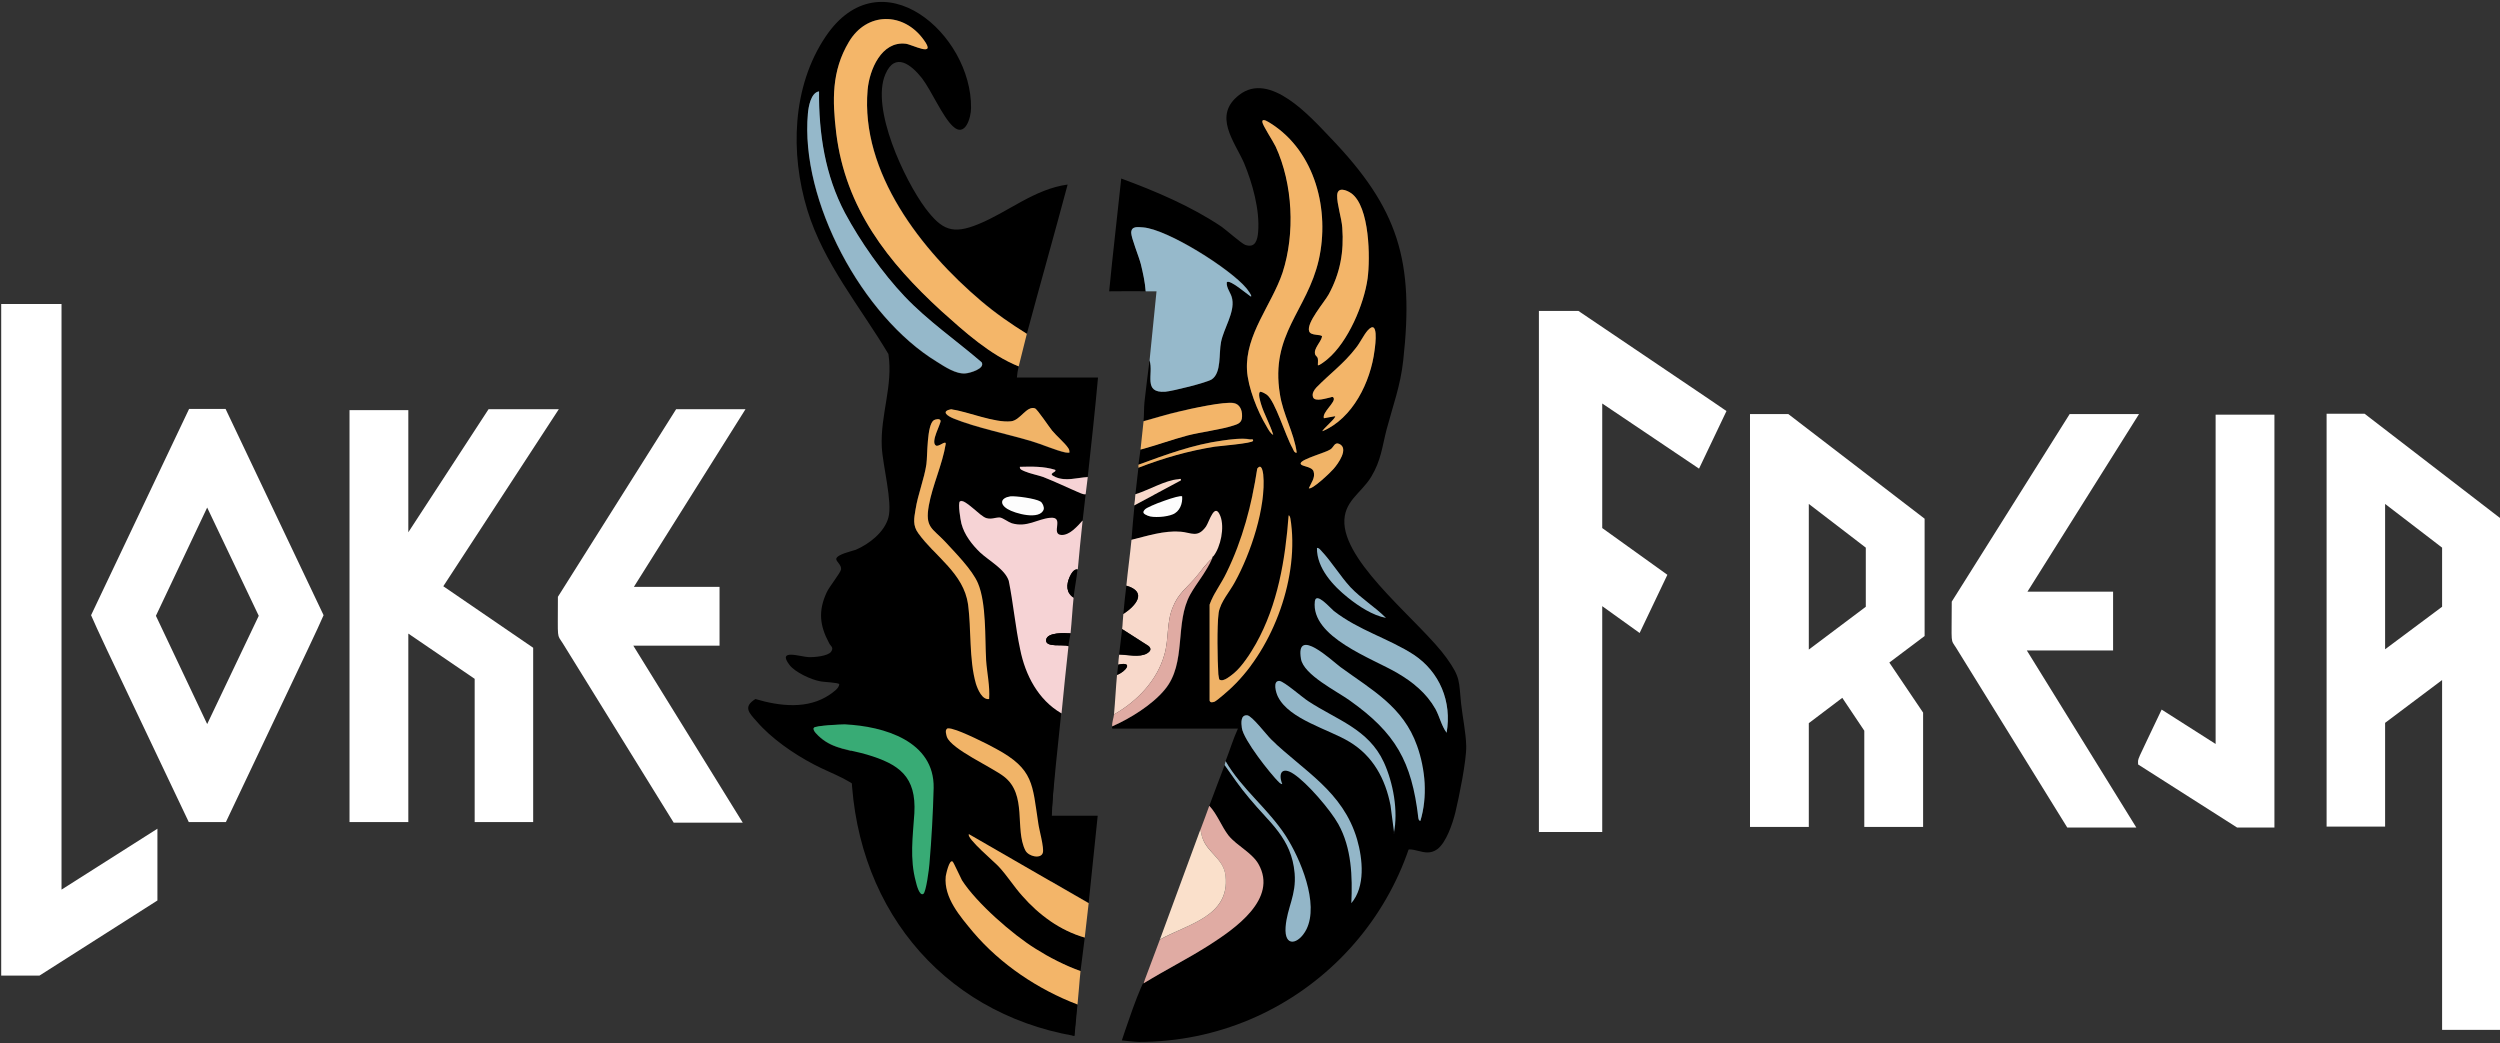 <svg width="829" height="346" viewBox="0 0 829 346" fill="none" xmlns="http://www.w3.org/2000/svg">
<rect x="0" y="0" width="829" height="346" fill="#333333" stroke="none"/>
<g clip-path="url(#clip0_482_62)">
<path d="M355.2 331.501C344.6 331.201 349.3 278.501 349.2 278.501C346 278.701 359.2 159.101 356.2 159.501C310.4 166.101 282.2 204.401 282.2 252.001C282.2 299.601 311.8 335.701 356.2 343.501L357.2 332.501C355.5 332.301 356.8 331.601 355.2 331.501Z" fill="black"/>
<path d="M377.7 156.5C376.8 156.5 430.8 228.2 423.2 263.5C421.2 272.6 394.5 331 380.2 332.5C377.9 332.8 382.4 324.7 380.2 324.5C378.7 324.4 372 345 372 345C372 345 376.3 345.5 377.7 345.5C429.8 345.5 472.2 303.2 472.2 251C472.2 198.8 429.8 156.5 377.7 156.5Z" fill="black"/>
<path fill-rule="evenodd" clip-rule="evenodd" d="M372.8 343.198C374.934 337.465 377.067 331.765 379.2 326.098C386.3 321.698 393.9 317.898 401 313.398C409.4 307.998 423.9 298.098 417.2 286.498C415.2 282.798 410.2 280.498 407.4 277.098C405 273.998 403.7 270.098 401 267.199C402.7 262.699 404.4 258.098 406.1 253.698C408.7 257.398 411.3 261.199 414.2 264.598C420.9 272.798 428.3 277.898 429.3 289.498C429.9 296.898 426.8 300.898 426.3 307.398C425.8 314.398 430.7 313.098 433.2 308.198C437.5 299.598 431.2 284.699 426.3 277.098C420.6 268.298 411.7 261.598 406.4 252.398C407.8 248.798 408.9 245.098 410.5 241.598H369C368.6 241.598 368.8 241.198 368.8 240.898C374.7 238.298 382.1 233.698 386.3 228.698C393.6 219.898 389.5 206.598 394.7 197.098C397 192.998 400.1 189.598 402.1 185.098C402.1 184.998 402 184.798 402.1 184.698C402.167 184.632 402.267 184.532 402.4 184.398C404.8 181.298 406.1 174.898 404.7 171.198C402.8 166.198 401 172.998 399.9 174.598C397.1 178.498 395.1 176.598 391.5 176.298C385.9 175.898 380.5 177.698 375.2 178.998C375.5 175.198 375.8 171.398 376.2 167.598L391.6 159.298C391.8 158.598 391.3 158.798 390.8 158.898C386.4 159.198 380.8 162.598 376.5 163.898C376.8 160.998 377.2 157.998 377.5 155.098C385.8 151.798 394.1 149.498 403 148.098C404.6 147.798 415.3 146.898 415.5 146.198C415.8 145.398 414.8 145.698 414.4 145.598C412 145.198 407.9 145.698 405.3 146.098C395.7 147.298 386.6 150.798 377.5 154.098C377.7 152.398 378 150.598 378.2 148.998C383.5 147.598 388.6 145.698 393.9 144.398C398.6 143.098 404.7 142.498 409.1 141.098C410.4 140.598 411.6 140.298 411.8 138.798C412.1 136.598 411.6 134.198 409.2 133.598C406.3 132.998 394.6 135.598 391 136.398C387 137.298 383.1 138.598 379.2 139.598C379.4 137.698 379.3 135.398 379.5 133.398C380 128.798 380.6 124.098 381.2 119.398C382.6 123.998 378.9 130.398 386.4 129.898C388.8 129.698 400.2 126.898 401.9 125.798C405.1 123.498 404.2 117.198 404.9 113.398C405.8 108.898 409.4 103.698 408.7 99.198C408.3 97.099 406.6 95.698 406.8 93.499C407.8 92.499 413.6 97.599 414.7 98.198C415.6 98.499 413.5 95.799 413.3 95.499C408 89.099 387.2 75.898 379 75.398C377.3 75.198 375.2 74.898 375.2 77.198C375.2 78.898 377.7 85.198 378.3 87.499C379 90.499 379.7 93.599 379.9 96.599C375.8 96.499 371.8 96.599 367.8 96.599C369 84.099 370.5 71.698 371.8 59.199C383.2 63.398 395 68.398 405.1 75.198C406.9 76.499 411.5 80.599 412.9 81.198C416.3 82.398 417 79.499 417.2 76.898C417.8 69.599 415.3 60.699 412.5 53.998C409.3 46.798 402.1 38.298 410.9 31.498C421.1 23.498 434.5 38.699 441.1 45.599C463.8 69.198 469 86.499 465.3 119.598C464.4 127.898 461.9 134.498 459.8 142.398C458.3 148.198 458 152.598 454.7 158.098C451.4 163.598 445.4 166.198 445.8 173.698C446.7 187.898 471.3 206.498 479.7 218.198C484.4 224.798 483.7 225.698 484.5 233.298C485 237.898 486.1 242.898 486.2 247.398C486.3 252.198 483.8 264.398 482.6 269.398C481.7 272.998 479.6 279.398 476.6 281.598C472.2 284.798 468.3 279.498 464.3 282.798C462.3 284.398 459.5 291.298 458 293.898C450.9 306.298 435.9 328.098 420.2 314.398C418.7 313.098 418.6 311.398 416.2 311.998C414.5 312.498 407.6 317.298 405.9 318.598C402.1 321.698 399.2 325.598 395.7 328.898C389.4 334.698 380.7 339.898 372.8 343.198ZM430 150.098C429.1 143.398 425.4 137.398 424.4 130.598C421.2 110.798 433.5 103.098 437.3 86.198C441 69.799 436.2 50.398 421.5 40.998C420.8 40.498 418.5 38.798 418.6 40.498C418.7 41.599 422.2 46.898 423 48.599C428.8 60.898 429.6 77.398 425.3 90.299C421.7 101.098 412.9 110.798 413.5 122.598C413.8 128.398 417 136.398 420 141.398C420.5 142.298 421.3 143.798 422.2 144.198C421.2 140.798 419.2 137.398 418.2 134.098C418 133.398 416.9 130.098 418.1 129.898C418.8 129.998 419.5 130.398 420.1 130.898C422.9 132.998 426.2 144.398 428.6 148.598C428.9 149.098 429.2 150.198 430 150.098ZM437 121.098C437.3 121.398 439.9 119.398 440.2 119.098C447 113.398 452.3 100.898 453.5 92.299C454.4 85.599 454.2 68.499 448.1 64.099C446.5 62.998 443.5 61.798 443.4 64.799C443.3 67.599 444.9 72.398 445.1 75.499C445.7 83.499 444.4 90.599 440.6 97.599C439.1 100.298 433.2 106.998 434.1 109.798C434.6 111.498 438.2 110.698 438.4 111.598C438 113.498 435.5 115.598 436.1 117.498C436.2 117.998 436.9 118.198 437 118.998C437.1 119.598 437 120.398 437 121.098ZM442.7 137.998C443.3 138.398 438.5 142.298 438.5 142.998C448.6 138.798 454.5 126.598 455.8 116.198C456.1 114.198 457.2 105.498 453.5 109.598C452.1 111.098 450.9 113.698 449.6 115.398C445.7 120.498 440.8 123.998 436.5 128.498C435.7 129.398 434.9 130.498 435.4 131.698C435.9 133.398 440 131.998 441.1 131.798C441.5 131.698 441.9 131.398 442.2 131.898C443.1 133.298 438.3 136.698 439 138.598L442.7 137.998ZM434 161.898C435 162.598 441.3 156.498 442.2 155.498C443.7 153.798 447.3 148.698 444.1 147.198C442.5 146.498 442.2 148.298 441.2 148.998C439.7 149.998 431.6 152.198 431.3 153.598C431.1 154.698 435 154.498 435.6 156.398C436.2 158.398 434.8 160.098 434 161.898ZM404.4 225.398C404.2 225.198 404.1 223.998 404 223.598C403.7 218.699 403.5 207.798 404.1 203.198C404.6 199.598 407.8 196.098 409.5 192.998C414.7 183.598 419.9 168.098 418.8 157.298C418.7 156.098 418.3 153.598 416.9 155.398C415 167.298 412 179.098 406.7 189.898C404.9 193.498 402.4 196.798 401.1 200.498V232.298C401.3 233.098 402.1 232.898 402.7 232.698C403.5 232.398 407.7 228.698 408.6 227.798C422.4 214.598 430.9 190.898 427.9 171.898C427.8 171.598 427.7 170.798 427.3 170.898C426.2 185.598 423.7 200.498 416.4 213.398C414.6 216.698 412 220.898 409.1 223.298C408.2 223.998 405.7 226.198 404.4 225.398ZM392 164.498C391.3 163.798 380.7 167.798 379.7 168.898C378.5 170.098 379.5 170.498 380.6 170.998C382.4 171.798 386.9 171.298 388.8 170.598C391.1 169.699 392.2 166.998 392 164.498ZM459.6 204.898C455.9 201.198 451.4 198.498 447.8 194.698C444.4 190.998 441.6 186.298 438.2 182.698C437.8 182.298 437.4 181.598 436.7 181.698C436.5 188.398 442 194.298 447 198.198C450.5 200.998 455.2 204.098 459.6 204.898ZM479.7 242.898C481.5 232.698 477.4 222.798 468.7 217.098C460.3 211.598 450.7 209.098 442.2 202.598C441 201.598 436.4 196.098 436 199.398C434.6 211.298 455.1 218.298 463.4 223.198C468.5 226.198 473 229.798 476 235.098C477.4 237.699 478 240.698 479.7 242.898ZM471 272.199C473.4 264.299 472.7 254.998 469.9 247.198C465.3 234.298 454.9 228.798 444.5 221.198C441.7 219.198 429.5 207.498 431.4 218.498C432.3 223.798 443.3 229.198 447.6 232.198C462.7 243.098 468.1 252.398 470.3 270.998C470.4 271.498 470.4 272.098 471 272.199ZM458.9 252.798C453.8 241.698 443.2 238.698 433.8 232.498C431.8 231.198 425.9 225.998 424.3 225.798C421.8 225.598 423.1 229.798 423.8 231.098C427.6 238.598 440.6 241.798 447.5 245.998C455.3 250.698 459.4 258.298 461.1 267.098L462.2 276.199C463.7 268.898 462 259.598 458.9 252.798ZM449.9 278.298C445.3 262.398 432.4 255.798 421.5 245.098C419.9 243.598 415.2 237.398 413.6 237.198C411.3 236.998 411.6 239.798 411.8 241.398C412.4 245.398 421.1 256.498 424.2 259.498C424.4 259.698 425 260.098 425.2 259.898C423.7 256.198 425.3 254.199 428.9 256.598C433.4 259.498 441.2 268.598 443.8 273.298C448.1 281.198 448.5 290.698 448.1 299.398C452.8 293.998 451.8 284.798 449.9 278.298Z" fill="black"/>
<path fill-rule="evenodd" clip-rule="evenodd" d="M354 61.299C349.6 77.799 344.9 94.299 340.5 110.699C335.2 107.399 330.2 103.799 325.4 99.799C305.7 83.099 285.4 57.299 287.7 29.799C288.3 23.099 292.3 13.599 300.3 14.499C302.4 14.699 310.8 19.299 306.3 13.199C299.7 3.999 287.5 3.799 281.5 13.799C275.7 23.599 276 33.299 277.3 44.199C280.4 69.099 294.4 86.799 312.3 103.099C319.8 109.999 328.3 117.599 337.8 121.499C337.5 122.699 337.3 123.899 337.2 125.199H364.1C363.1 136.199 361.9 147.199 360.7 158.099C357.2 158.399 353.4 159.599 350.1 158.199C347 156.899 350.6 156.699 349.9 155.799C346.1 154.599 342.1 154.699 338.2 154.799C338.1 155.699 339.2 155.999 339.9 156.299C341.7 157.099 344 157.499 346 158.199C350.1 159.799 354.1 161.799 358.2 163.499C358.8 163.699 359.3 163.999 360 163.899C359.7 166.799 359.3 169.699 359 172.599C357.4 174.399 354.8 177.299 352.1 177.299C348.1 177.299 353.3 171.199 348.2 171.699C344 172.099 340.5 174.999 335.5 173.499C334.3 173.099 332.7 171.699 331.6 171.599C330.1 171.399 328.9 172.299 327 171.799C324.9 171.199 319.8 164.999 318.3 166.199C317.5 166.899 318.5 172.399 318.8 173.599C319.7 177.199 322.4 180.599 325 183.199C327.9 185.999 333.2 188.699 334.5 192.599C336 199.999 336.7 207.999 338.3 215.399C340 223.899 344.3 232.099 351.9 236.499C350.7 247.799 349.5 259.199 348.6 270.499H364C363 280.099 362 289.799 361 299.399L321.3 276.599C320.2 277.699 330.2 286.199 331.2 287.299C334 290.399 336.2 293.999 339 297.099C344.5 303.399 351.6 308.499 359.7 310.899C359.3 314.599 358.7 318.399 358.3 321.999C353.2 320.199 348 317.499 343.3 314.599C335.8 309.799 323.7 299.399 319 291.799C318.4 290.799 316.2 285.799 315.9 285.599C314.8 284.799 313.7 289.799 313.6 290.499C312.9 297.599 318.3 303.899 322.7 308.999C331.8 319.799 344.2 328.099 357.3 333.099C356.9 336.499 356.7 339.999 356.3 343.499C347.5 340.999 341.6 334.599 334.8 329.199C320.1 317.699 302 309.099 295.4 290.199C292.5 281.799 293.9 271.899 288 264.599C283.3 258.699 276.3 256.899 269.9 253.499C263.2 249.999 255.8 244.899 250.9 239.199C248.4 236.399 246.3 234.399 250.5 231.799C258.6 234.199 267.9 235.299 275.2 230.299C276.3 229.499 278.2 228.299 278.3 226.899C278.1 226.299 273 226.199 271.9 225.899C269 225.399 263.6 222.899 261.8 220.499C257.6 214.999 265.4 217.799 268.1 217.899C269.8 217.999 274.6 217.599 275.6 216.099C276.6 214.599 275.4 214.299 274.9 213.199C271.8 207.399 271.3 202.599 274.1 196.499C275 194.499 278.7 189.999 278.9 188.799C279.1 187.299 277.2 186.199 277.3 185.299C277.6 183.799 282.4 182.799 283.8 182.299C288.2 180.399 293.3 176.499 294.6 171.599C296 166.499 292.7 154.299 292.4 148.199C291.9 137.499 296.2 127.899 294.6 117.399C285.3 101.799 273.1 87.299 267.7 69.599C262 50.899 262.6 28.699 273.8 12.099C292.1 -15.001 322.3 11.299 322 35.799C322 39.099 320 45.699 316 41.899C312.6 38.799 308.9 30.099 305.7 25.899C302.2 21.499 296.8 17.099 293.6 24.599C288.7 35.899 299.9 59.699 306.9 69.099C312.3 76.199 315.8 77.899 324.5 74.299C334.3 70.299 343 62.699 354 61.199V61.299ZM271.5 30.399C268.9 30.899 268.1 35.299 267.9 37.699C265.2 66.699 286 104.999 310.6 119.999C313.3 121.699 317 124.199 320.1 123.899C321.6 123.799 326.8 122.299 325.5 120.199C317 112.899 307.7 106.499 300 98.399C292.6 90.599 285.3 80.099 280.2 70.699C273.6 58.199 271.5 44.399 271.5 30.399ZM354.6 150.199C354.7 149.499 354.4 148.999 354.1 148.499C353.1 146.999 350.3 144.599 348.9 142.899C347.9 141.699 344 135.799 343.2 135.499C340.3 134.499 338.4 139.399 335.3 139.699C329.8 140.399 321 136.599 315.4 135.799C311.8 136.499 314.3 138.099 316.3 138.899C323.7 141.899 334.1 143.999 342.1 146.399C345.5 147.399 350 149.399 353.2 150.099C353.667 150.166 354.134 150.199 354.6 150.199ZM310.3 147.799C308.5 146.599 312.1 140.399 311.9 139.599C311.7 138.799 310.3 138.999 309.7 139.399C307.3 140.899 307.6 150.999 307.2 153.999C306.4 158.899 304.3 163.899 303.6 168.899C303.1 171.899 302.6 174.299 304.5 176.899C310.2 184.799 319.5 190.199 320.9 200.499C322.1 208.699 321.3 218.799 323.6 226.799C324.2 228.699 325.7 232.299 328 231.899C328.2 227.599 327.3 223.299 327 218.999C326.6 211.599 327.1 199.999 324.3 193.499C322.4 188.999 316.7 183.299 313.3 179.599C309.1 175.199 306.7 174.999 308 167.699C309.2 160.999 312.5 154.099 313.6 147.299C313.7 145.899 311.2 148.399 310.3 147.799ZM335 164.699C331.8 165.099 331.3 167.199 334.1 168.899C336.5 170.399 344.9 172.699 346.1 168.999C346.3 168.199 345.7 166.799 345 166.399C343.4 165.399 336.9 164.499 335 164.699ZM306.2 296.499C307.1 295.899 308.1 288.099 308.2 286.599C308.9 278.499 309.4 269.499 309.6 261.399C309.9 245.899 293.2 240.899 280.1 240.299C278.7 240.299 270.5 240.599 269.9 241.399C269.2 242.199 271.5 244.199 272.1 244.699C276.5 248.499 282 248.699 287.4 250.299C298.2 253.499 303.9 257.599 303.2 269.799C302.7 277.499 301.6 284.799 303.7 292.499C303.9 293.399 304.9 297.399 306.2 296.499ZM314 241.699C313.3 242.099 313.8 243.799 314 244.499C315.6 248.599 328.9 254.499 332.9 257.599C340.7 263.599 336.4 274.999 340 282.099C341.1 284.199 345.2 284.999 345.8 282.799C346.3 281.199 344.6 275.299 344.2 273.099C342.3 260.199 342.9 255.199 330.3 248.399C327.5 246.799 318.7 242.499 315.9 241.799C315.4 241.699 314.4 241.499 314 241.699Z" fill="black"/>
<path d="M379.9 96.599C379.7 93.599 379 90.499 378.3 87.599C377.7 85.199 375.1 78.899 375.1 77.199C375.1 74.899 377.3 75.299 379 75.399C387.1 75.999 408 89.199 413.3 95.599C413.5 95.799 415.6 98.599 414.7 98.299C413.6 97.599 407.7 92.499 406.8 93.599C406.6 95.699 408.3 97.099 408.6 99.299C409.4 103.699 405.8 108.899 404.9 113.399C404.1 117.199 405.1 123.599 401.8 125.799C400.1 126.899 388.8 129.699 386.4 129.899C378.9 130.399 382.6 123.999 381.2 119.499L383.5 96.599C382.3 96.599 381.067 96.599 379.8 96.599H379.9Z" fill="#96B9CB"/>
<path d="M402.4 184.4C402.3 184.5 402.1 184.6 402 184.7C402 184.8 402.1 185 402 185.1C399.8 187 398.1 189.6 396.2 191.8C393.4 195 390.7 196.9 389 201.1C386.7 206.4 387.7 211.6 386.1 217.1C383.7 225.7 377 232.6 369.4 236.9C369.8 232.6 370 228.1 370.4 223.8C373.2 222.8 376.1 219.2 370.8 220.4C370.867 219.267 370.967 218.167 371.1 217.1C373.9 217.1 377.8 218.1 380.3 216.7C381.5 216 382 215.2 380.9 214.2L372.1 208.6C372.3 207 372.3 205.3 372.5 203.6C376.6 200.9 380.7 196.3 373.5 194.2C374 189.1 374.7 184.1 375.2 179C380.5 177.7 385.9 175.9 391.5 176.3C395.1 176.6 397.1 178.5 399.9 174.6C401 173 402.8 166.2 404.7 171.2C406.1 174.9 404.8 181.3 402.4 184.4Z" fill="#F8D9CB"/>
<path d="M379.2 325.999C381 321.199 382.8 316.399 384.6 311.599C393.7 306.399 407.8 303.999 406.4 290.599C405.8 284.699 400.5 282.899 398.7 277.799C398.4 276.999 398.4 275.999 398 275.299C399 272.599 400.1 269.799 401 267.199C403.7 270.099 405 273.999 407.4 277.099C410.2 280.499 415.2 282.799 417.3 286.499C423.9 298.099 409.4 307.999 401 313.399C393.9 317.899 386.3 321.699 379.2 326.099V325.999Z" fill="#E0ABA3"/>
<path d="M437 121.099C437 120.399 437.1 119.599 437 118.999C436.9 118.199 436.2 117.999 436.1 117.499C435.5 115.599 438 113.499 438.4 111.599C438.2 110.699 434.6 111.499 434.1 109.799C433.2 106.999 439.1 100.299 440.6 97.599C444.4 90.599 445.7 83.499 445.1 75.499C444.9 72.399 443.3 67.599 443.4 64.799C443.5 61.799 446.5 62.999 448.1 64.099C454.2 68.499 454.4 85.599 453.5 92.299C452.3 100.999 447 113.399 440.2 119.099C439.9 119.399 437.3 121.399 437.1 121.099H437Z" fill="#F3B569"/>
<path d="M404.5 225.401C405.7 226.201 408.2 224.001 409.1 223.301C412 220.901 414.6 216.701 416.5 213.401C423.7 200.501 426.2 185.601 427.3 170.901C427.7 170.901 427.8 171.601 427.9 171.901C431 190.901 422.4 214.601 408.6 227.801C407.7 228.701 403.5 232.401 402.7 232.701C402.1 232.901 401.3 233.101 401.1 232.301V200.501C402.4 196.801 405 193.501 406.7 189.901C412 179.101 415.1 167.301 416.9 155.401C418.3 153.601 418.7 156.101 418.9 157.301C419.9 168.201 414.7 183.601 409.5 193.001C407.8 196.201 404.7 199.601 404.1 203.201C403.5 207.801 403.7 218.701 404 223.601C404.1 224.001 404.2 225.301 404.4 225.401H404.5Z" fill="#EFB267"/>
<path d="M471 272.199C470.4 272.099 470.4 271.599 470.3 271.099C468.1 252.499 462.8 243.099 447.6 232.299C443.3 229.199 432.3 223.799 431.4 218.499C429.5 207.499 441.8 219.199 444.5 221.199C454.9 228.799 465.3 234.299 469.9 247.299C472.7 255.099 473.4 264.299 471 272.199Z" fill="#95B8CA"/>
<path d="M479.7 242.998C478 240.698 477.4 237.698 476 235.098C473 229.798 468.5 226.198 463.4 223.198C455.1 218.298 434.6 211.298 436 199.398C436.4 196.098 441.1 201.598 442.3 202.598C450.7 209.098 460.3 211.598 468.8 217.098C477.4 222.798 481.5 232.698 479.7 242.998Z" fill="#95B8CA"/>
<path d="M379.2 139.7C383.1 138.6 387 137.4 390.9 136.5C394.5 135.6 406.2 133 409.2 133.7C411.5 134.2 412.1 136.7 411.8 138.8C411.5 140.3 410.3 140.7 409 141.1C404.7 142.5 398.6 143.2 393.8 144.4C388.6 145.8 383.4 147.7 378.2 149.1C378.5 146 378.9 142.7 379.2 139.7Z" fill="#F3B569"/>
<path d="M462.3 276.3L461.1 267.1C459.4 258.3 455.3 250.7 447.5 246C440.6 241.8 427.6 238.6 423.8 231.1C423.1 229.8 421.9 225.6 424.3 225.8C425.9 226 431.9 231.3 433.8 232.5C443.2 238.7 453.8 241.7 458.9 252.8C462 259.6 463.7 268.9 462.2 276.3H462.3Z" fill="#93B6C8"/>
<path d="M368.8 240.898C368.7 239.398 369.3 238.098 369.4 236.898C377 232.598 383.7 225.698 386.1 217.098C387.7 211.598 386.7 206.398 389 201.098C390.7 196.998 393.4 194.998 396.2 191.798C398.1 189.598 399.8 186.998 402 185.098C400.1 189.598 397 192.998 394.7 197.098C389.4 206.598 393.6 219.898 386.2 228.698C382.1 233.698 374.7 238.298 368.7 240.898H368.8Z" fill="#E0ABA3"/>
<path d="M406.4 252.398C411.7 261.598 420.6 268.298 426.3 277.098C431.2 284.698 437.5 299.598 433.2 308.198C430.7 313.098 425.8 314.398 426.3 307.398C426.8 300.898 429.9 296.898 429.3 289.598C428.3 277.898 420.9 272.798 414.2 264.598C411.3 261.198 408.7 257.398 406.1 253.698C406.2 253.398 406.2 252.998 406.4 252.398Z" fill="#93B6C8"/>
<path d="M459.6 204.901C455.2 204.101 450.5 201.001 447 198.201C442.1 194.301 436.6 188.401 436.7 181.701C437.4 181.601 437.8 182.301 438.2 182.701C441.6 186.301 444.4 191.001 447.8 194.701C451.4 198.501 455.9 201.201 459.6 204.901Z" fill="#93B6C8"/>
<path d="M434 161.898C434.8 160.098 436.2 158.398 435.6 156.398C435.1 154.498 431.1 154.798 431.3 153.598C431.6 152.198 439.7 150.098 441.2 148.998C442.3 148.298 442.5 146.498 444.1 147.198C447.4 148.698 443.7 153.798 442.2 155.498C441.4 156.498 435 162.598 434 161.898Z" fill="#F1B468"/>
<path d="M392 164.599C392.2 166.999 391.2 169.699 388.8 170.599C386.9 171.399 382.4 171.799 380.6 170.999C379.5 170.499 378.5 170.099 379.7 168.899C380.8 167.799 391.3 163.899 392 164.599Z" fill="#FDFDFD"/>
<path d="M377.5 154.098C386.5 150.798 395.7 147.398 405.3 146.098C407.9 145.698 411.9 145.198 414.4 145.698C414.8 145.798 415.7 145.398 415.5 146.198C415.3 146.998 404.6 147.898 402.9 148.098C394.1 149.498 385.8 151.898 377.5 155.098C377.5 154.798 377.5 154.498 377.5 154.098Z" fill="#EFB267"/>
<path d="M376.5 163.898C380.8 162.598 386.4 159.198 390.8 158.898C391.3 158.798 391.7 158.598 391.6 159.298L376.1 167.598C376.3 166.398 376.4 165.098 376.5 163.898Z" fill="#F8D9CB"/>
<path d="M402 184.698C402.1 184.598 402.3 184.498 402.4 184.398C402.267 184.532 402.133 184.632 402 184.698Z" fill="#E0ABA3"/>
<path d="M448.1 299.498C448.5 290.698 448.2 281.198 443.8 273.298C441.2 268.598 433.4 259.498 428.9 256.598C425.3 254.198 423.7 256.198 425.2 259.998C425 260.098 424.4 259.698 424.2 259.498C421.2 256.498 412.4 245.398 411.8 241.398C411.6 239.798 411.3 236.998 413.6 237.198C415.2 237.398 419.9 243.598 421.5 245.198C432.5 255.798 445.3 262.398 450 278.298C451.9 284.898 452.8 293.998 448.1 299.498Z" fill="#93B6C8"/>
<path d="M430 150.098C429.2 150.298 428.9 149.198 428.6 148.598C426.2 144.398 422.9 133.098 420.1 130.898C419.5 130.498 418.8 130.098 418 129.898C416.9 130.098 418 133.398 418.2 134.098C419.2 137.398 421.2 140.798 422.2 144.198C421.3 143.798 420.5 142.298 420 141.398C417 136.498 413.8 128.398 413.5 122.698C412.9 110.898 421.7 101.098 425.3 90.398C429.5 77.398 428.7 60.998 423 48.598C422.2 46.898 418.7 41.598 418.6 40.498C418.4 38.898 420.8 40.598 421.5 40.998C436.2 50.398 441 69.798 437.3 86.198C433.4 103.098 421.2 110.798 424.4 130.598C425.4 137.398 429.1 143.398 430 150.098Z" fill="#F3B569"/>
<path d="M442.8 138L439 138.7C438.3 136.7 443.1 133.3 442.2 131.9C441.9 131.4 441.5 131.7 441.1 131.8C440 132 436 133.4 435.4 131.7C435 130.5 435.7 129.4 436.5 128.5C440.9 124 445.7 120.5 449.6 115.4C451 113.7 452.2 111.1 453.5 109.6C457.2 105.5 456.1 114.2 455.8 116.2C454.5 126.6 448.6 138.8 438.5 143C438.6 142.3 443.3 138.4 442.7 138H442.8Z" fill="#F3B569"/>
<path d="M340.5 110.697C339.6 114.197 338.7 117.897 337.8 121.497C328.3 117.697 319.8 109.997 312.2 103.197C294.4 86.897 280.4 69.097 277.3 44.197C276 33.297 275.7 23.597 281.5 13.897C287.5 3.797 299.7 3.997 306.3 13.197C310.8 19.297 302.4 14.697 300.3 14.497C292.3 13.597 288.3 23.097 287.7 29.797C285.3 57.297 305.6 83.097 325.3 99.797C330.1 103.897 335.2 107.397 340.5 110.697Z" fill="#F4B669"/>
<path d="M351.9 236.5C344.3 232.1 340 223.9 338.3 215.4C336.7 208 336 200 334.5 192.6C333.2 188.7 328 186 325 183.2C322.4 180.7 319.7 177.3 318.8 173.6C318.5 172.4 317.6 166.9 318.3 166.3C319.8 165.1 324.9 171.2 327.1 171.8C328.9 172.3 330.1 171.5 331.6 171.6C332.7 171.8 334.3 173.1 335.5 173.5C340.5 175 344 172.1 348.2 171.7C353.3 171.2 348.1 177.3 352.1 177.4C354.8 177.4 357.4 174.4 359 172.6C358.4 178 357.9 183.4 357.4 188.8C356.1 188.6 355.1 190.4 354.7 191.3C353.6 193.9 353.5 196.6 356 198.2C355.6 202.1 355.4 206.1 355 210C353.2 209.9 347.2 209.6 346.9 212.2C346.6 214.9 352.8 213.5 354.3 214.3C353.5 221.7 352.7 229.2 352 236.6L351.9 236.5Z" fill="#F6D3D5"/>
<path d="M271.6 30.301C271.5 44.301 273.6 58.101 280.2 70.601C285.3 80.101 292.6 90.501 300 98.301C307.7 106.401 317 112.801 325.5 120.101C326.8 122.201 321.6 123.701 320.2 123.801C317 124.101 313.3 121.601 310.6 119.901C286 104.901 265.3 66.601 267.9 37.601C268.1 35.301 268.9 30.801 271.5 30.301H271.6Z" fill="#95B8CA"/>
<path d="M306.2 296.399C304.9 297.299 303.9 293.299 303.7 292.399C301.6 284.699 302.7 277.399 303.2 269.699C303.9 257.499 298.2 253.399 287.4 250.199C282 248.599 276.5 248.399 272.1 244.599C271.5 244.099 269.2 242.099 269.9 241.299C270.5 240.599 278.7 240.199 280.1 240.199C293.2 240.799 309.9 245.799 309.6 261.299C309.4 269.399 308.9 278.399 308.2 286.499C308.1 287.999 307.1 295.799 306.2 296.399Z" fill="#38AB75"/>
<path d="M357.3 333.1C344.2 328.1 331.8 319.8 322.7 309.1C318.4 303.9 312.9 297.7 313.6 290.6C313.7 289.9 314.8 284.8 315.9 285.7C316.2 285.9 318.4 290.8 319 291.9C323.8 299.4 335.8 309.9 343.4 314.6C348 317.5 353.2 320.2 358.3 322C357.9 325.7 357.7 329.4 357.3 333.1Z" fill="#F3B569"/>
<path d="M310.3 147.698C311.2 148.398 313.7 145.798 313.6 147.198C312.5 153.998 309.2 160.898 308 167.598C306.7 174.898 309.1 175.098 313.3 179.498C316.7 183.198 322.4 188.898 324.3 193.398C327.1 199.998 326.6 211.498 327 218.898C327.3 223.198 328.3 227.498 328 231.798C325.7 232.198 324.2 228.598 323.6 226.698C321.3 218.698 322.1 208.598 321 200.398C319.5 190.098 310.2 184.698 304.5 176.798C302.6 174.198 303.1 171.898 303.6 168.898C304.4 163.898 306.5 158.798 307.2 153.898C307.6 150.998 307.3 140.798 309.7 139.298C310.3 138.998 311.7 138.698 311.9 139.498C312.1 140.398 308.5 146.498 310.3 147.698Z" fill="#F1B468"/>
<path d="M361 299.498C360.6 303.298 360.1 307.098 359.7 310.898C351.6 308.598 344.5 303.398 339 297.098C336.2 293.998 334 290.398 331.2 287.398C330.2 286.198 320.2 277.798 321.3 276.598L361 299.498Z" fill="#F3B569"/>
<path d="M314 241.598C314.4 241.398 315.5 241.598 316 241.798C318.7 242.398 327.5 246.698 330.3 248.298C342.9 255.098 342.3 260.098 344.3 272.998C344.6 275.298 346.3 281.098 345.8 282.798C345.2 284.898 341.1 284.098 340 281.998C336.4 274.898 340.7 263.498 332.9 257.498C328.9 254.398 315.6 248.498 314 244.398C313.8 243.798 313.3 242.098 314 241.698V241.598Z" fill="#F1B468"/>
<path d="M354.6 150.097C354.1 150.097 353.7 150.097 353.2 149.997C350 149.297 345.5 147.297 342.1 146.297C334.1 143.897 323.7 141.797 316.3 138.797C314.3 137.997 311.8 136.397 315.4 135.697C321 136.497 329.8 140.297 335.3 139.697C338.4 139.297 340.4 134.497 343.2 135.397C344 135.697 347.9 141.597 348.9 142.797C350.3 144.497 353.1 146.897 354.1 148.397C354.5 148.897 354.7 149.397 354.6 150.097Z" fill="#F1B468"/>
<path d="M360 163.898C359.3 163.998 358.8 163.698 358.2 163.498C354.1 161.798 350.1 159.798 346 158.198C344 157.498 341.7 157.098 339.8 156.298C339.2 155.998 338 155.698 338.2 154.798C342.1 154.698 346.1 154.598 349.9 155.798C350.6 156.698 346.9 156.898 350 158.198C353.4 159.698 357.2 158.398 360.7 158.198C360.5 160.098 360.2 161.998 360 163.898Z" fill="#F6D3D5"/>
<path d="M335 164.598C336.9 164.398 343.4 165.298 345 166.298C345.7 166.698 346.3 168.098 346.1 168.898C344.9 172.598 336.5 170.298 334.1 168.798C331.3 167.098 331.9 165.098 335 164.598Z" fill="#FDFDFD"/>
<path d="M384.6 311.599C389 299.499 393.6 287.299 398 275.199C398.4 275.999 398.4 276.999 398.7 277.799C400.4 282.899 405.8 284.699 406.4 290.499C407.8 303.999 393.7 306.399 384.5 311.599H384.6Z" fill="#FAE0CB"/>
<path d="M371.1 216.998C371.4 214.198 371.8 211.398 372.1 208.598L380.8 214.198C382 215.198 381.4 215.998 380.3 216.698C377.8 218.098 373.9 217.098 371.1 216.998Z" fill="black"/>
<path d="M355 209.998C354.8 211.398 354.4 212.898 354.3 214.298C352.7 213.498 346.6 214.898 346.9 212.198C347.1 209.598 353.2 209.898 355 209.998Z" fill="black"/>
<path d="M372.5 203.599C372.8 200.399 373.1 197.299 373.5 194.199C380.6 196.299 376.6 200.899 372.5 203.599Z" fill="black"/>
<path d="M357.3 188.801C357 191.901 356.3 195.201 356 198.201C353.5 196.501 353.5 193.901 354.7 191.301C355.1 190.401 356 188.601 357.3 188.801Z" fill="black"/>
<path d="M370.8 220.398C376.1 219.198 373.2 222.798 370.4 223.798C370.534 222.665 370.667 221.532 370.8 220.398Z" fill="black"/>
<path fill-rule="evenodd" clip-rule="evenodd" d="M107.3 204.002C103.8 211.802 107.4 204.102 74.9 272.602H62.6C30.1 204.302 33.7 211.802 30.2 204.002L62.7 135.602H74.8L107.3 204.002ZM68.7 168.302L51.7 204.202L68.7 240.102L85.8 204.202L68.7 168.302Z" fill="white"/>
<path d="M20.4 100.801V295.001L52.2 274.801V298.601L13.1 323.501H0.4V100.801C0.4 100.801 20.5 100.801 20.4 100.801Z" fill="white"/>
<path d="M185.3 135.699L147 194.399L176.8 214.799V272.599H157.4V225.099L135.4 210.099V272.599H115.9V135.999H135.4V176.499L162 135.699H185.3Z" fill="white"/>
<path d="M247.2 135.699L210.2 194.599H238.6V214.099H210L246.3 272.799H223.4L186.6 213.299C184.6 210.099 185 212.699 185 197.899L224.2 135.699H247.2Z" fill="white"/>
<path d="M543.7 209.902L531.3 201.002V275.902H510.3V103.102H523.4C536.5 112.002 572.5 136.202 572.5 136.302L563.4 155.402L531.3 133.802V175.102L552.9 190.602L543.7 209.902Z" fill="white"/>
<path fill-rule="evenodd" clip-rule="evenodd" d="M593 137.301L638.2 172.001V210.901L626.5 219.701L637.7 236.301V274.201H618.2V242.301L610.9 231.401L599.8 239.801V274.201H580.3V137.301H593ZM599.8 167.101V215.401L618.7 201.201V181.601L599.8 167.101Z" fill="white"/>
<path d="M709.3 137.301L672.3 196.201H700.7V215.701H672.1L708.4 274.401H685.5L648.7 214.901C646.7 211.701 647.2 214.301 647.2 199.501L686.3 137.301H709.3Z" fill="white"/>
<path d="M734.7 137.5H754.2V274.4H741.8L709 253.5C709 251.1 708 253.9 716.8 235.3L734.7 246.7V137.5Z" fill="white"/>
<path fill-rule="evenodd" clip-rule="evenodd" d="M784.1 137.199L829.3 171.999V341.499H809.8V225.499L790.9 239.699V274.099H771.5V137.199H784.1ZM790.9 167.099V215.299L809.8 201.199V181.599L790.9 167.099Z" fill="white"/>
</g>
<defs>
<clipPath id="clip0_482_62">
<rect width="829" height="346" fill="white"/>
</clipPath>
</defs>
</svg>
